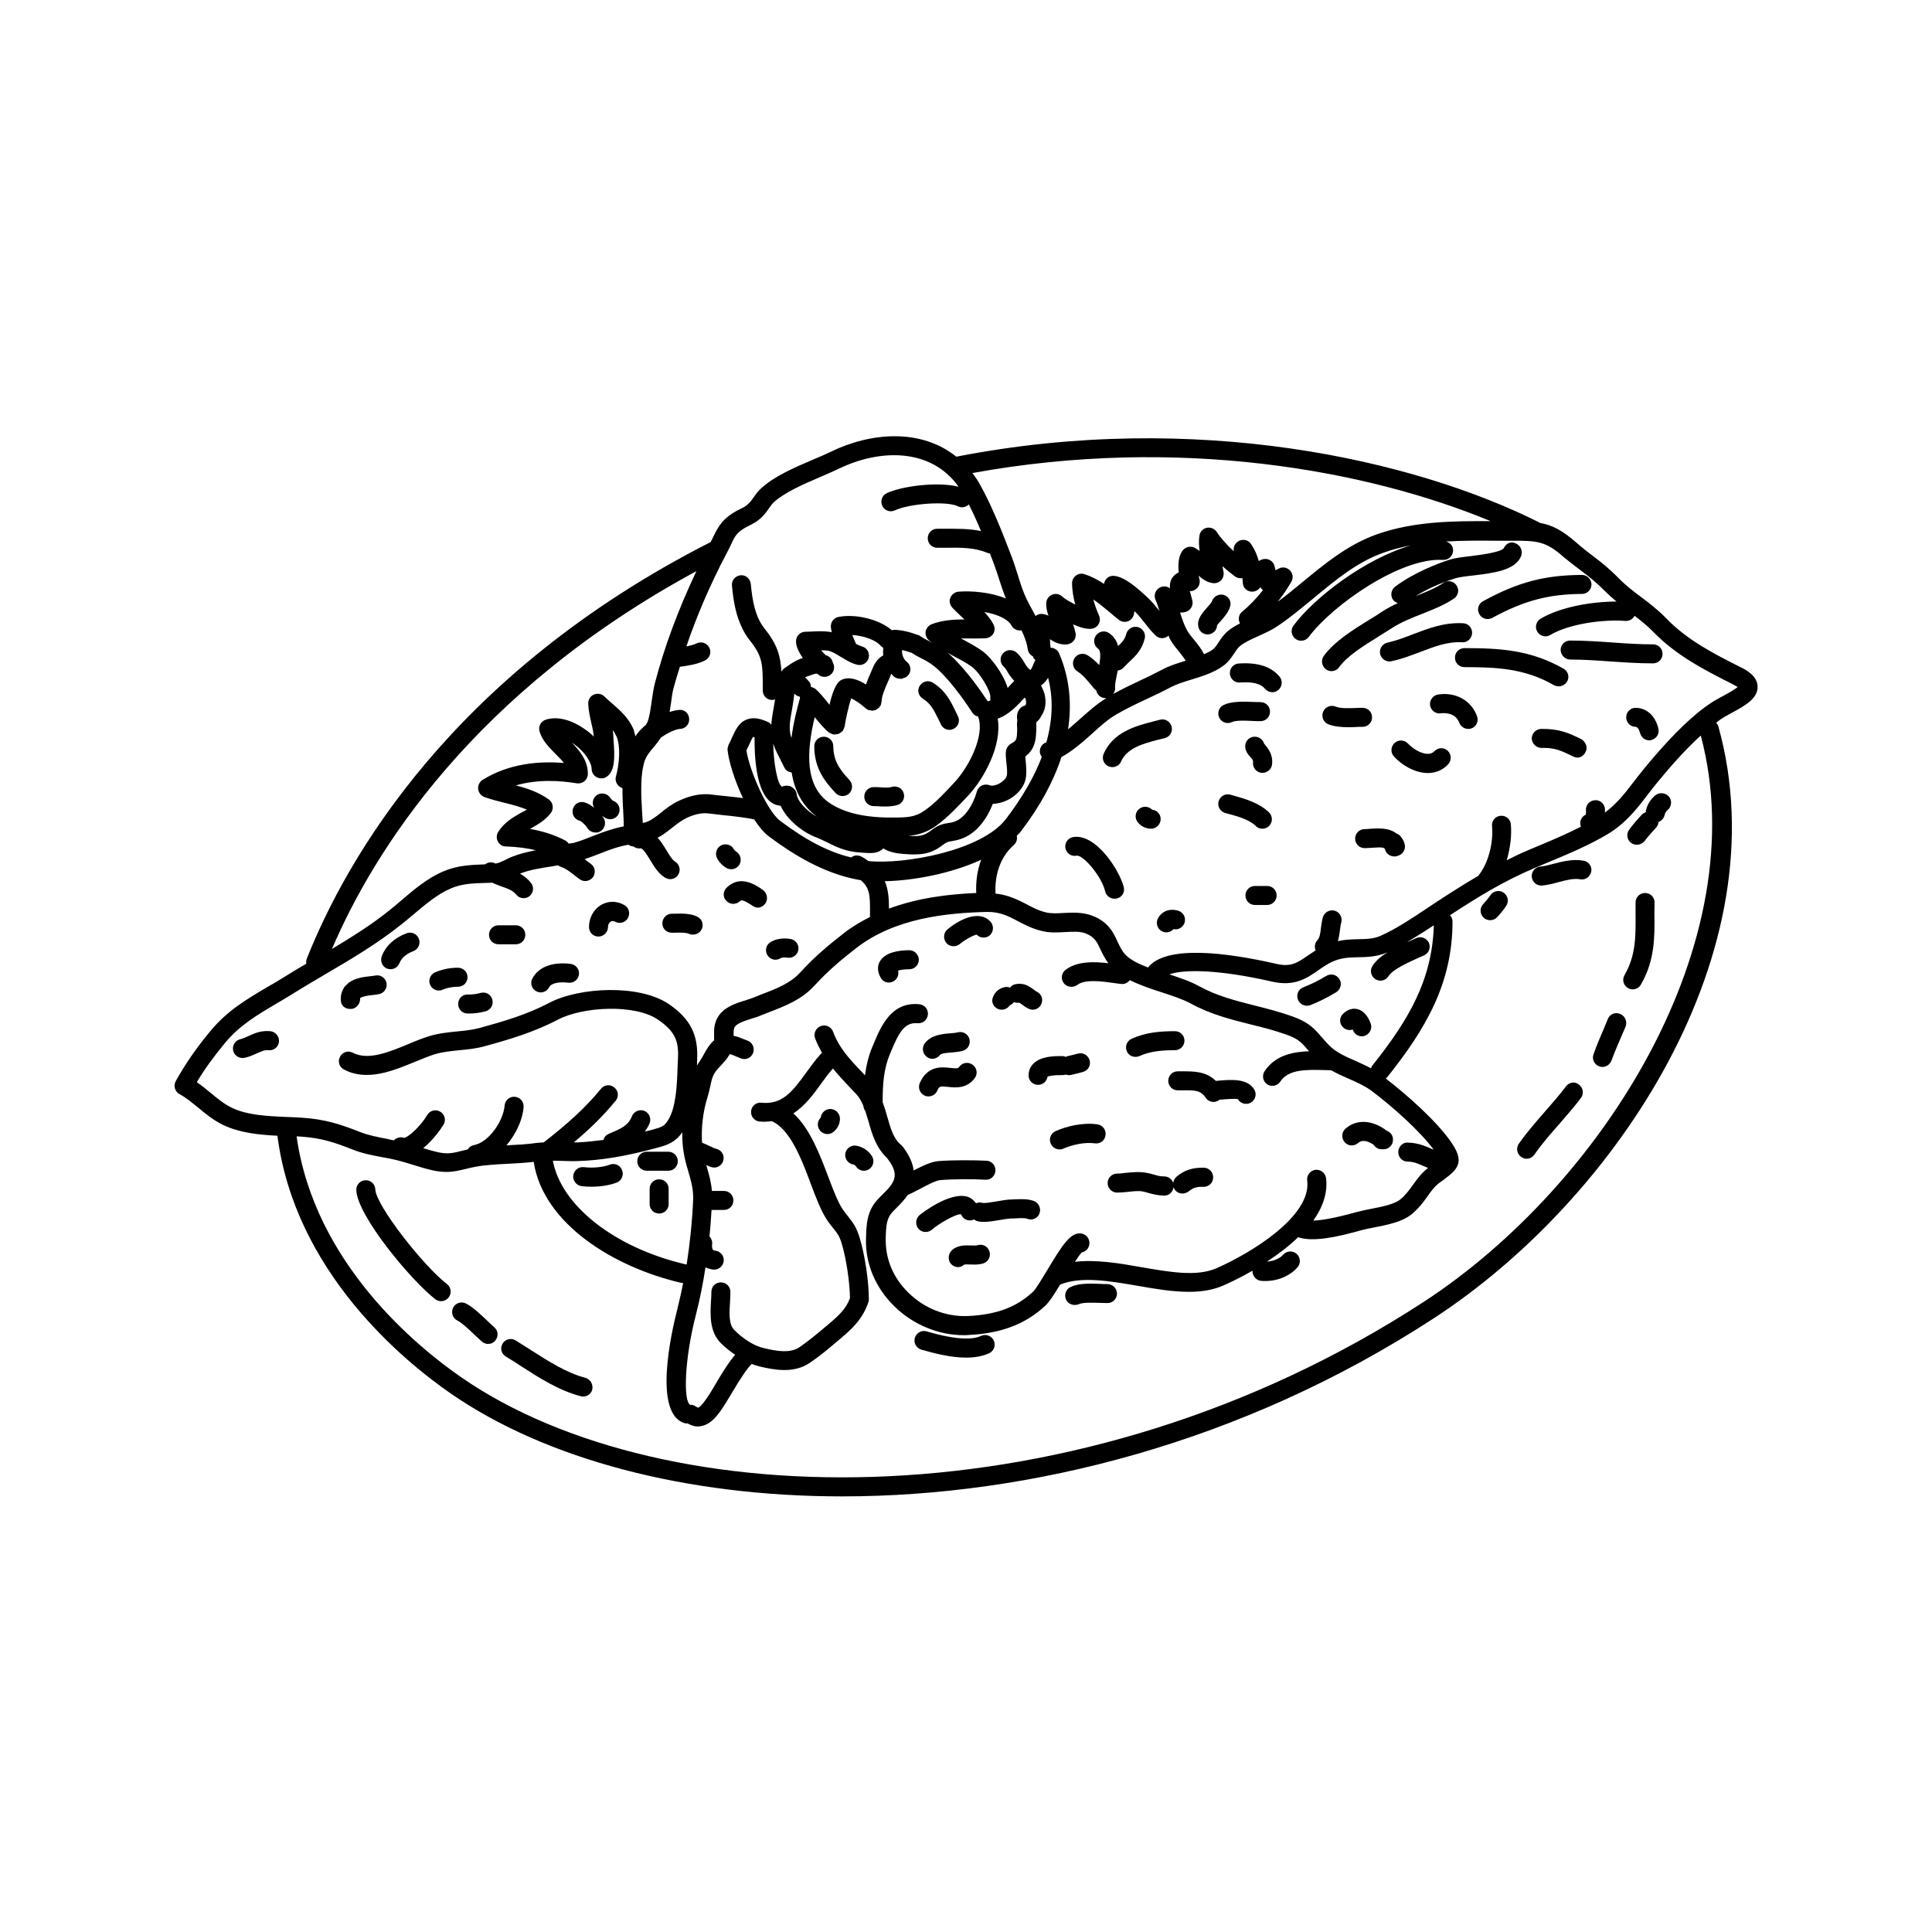 <?xml version="1.0" encoding="UTF-8"?>
<!-- The Best Svg Icon site in the world: iconSvg.co, Visit us! https://iconsvg.co -->
<svg fill="#000000" width="800px" height="800px" version="1.1" viewBox="144 144 512 512" xmlns="http://www.w3.org/2000/svg">
 <g>
  <path d="m406.45 388.21c-3.125-3.324-8.613-0.25-11.387 2.117-1.059 0.906-1.16 2.519-0.25 3.578 0.504 0.605 1.211 0.855 1.914 0.855 0.605 0 1.16-0.203 1.664-0.605 1.613-1.359 3.981-2.469 4.434-2.469 0.957 1.008 2.57 1.059 3.578 0.102 0.953-0.961 1.004-2.57 0.047-3.578z"/>
  <path d="m384.98 395.82c-2.82 0-6.449 0.555-7.809 2.973-0.453 0.754-0.957 2.367 0.301 4.434 0.453 0.754 1.258 1.16 2.066 1.16 0.453 0 0.957-0.152 1.359-0.402 0.957-0.605 1.359-1.715 1.109-2.769 0.656-0.203 1.715-0.352 2.973-0.352 1.41 0 2.519-1.16 2.519-2.519 0-1.363-1.16-2.523-2.519-2.523z"/>
  <path d="m408.61 411.43c0.25 0.102 0.555 0.152 0.855 0.152 0.855 0 1.664-0.453 2.117-1.16 0.453-0.152 0.805-0.453 1.109-0.855 0.453 0.152 0.906 0.25 1.41 0.152 0.152 0.051 0.504 0.301 0.754 0.504 0.453 0.352 1.008 0.754 1.762 1.109 0.352 0.152 0.707 0.25 1.059 0.25 0.957 0 1.863-0.555 2.266-1.461 0.605-1.258 0.051-2.769-1.211-3.324-0.203-0.102-0.504-0.301-0.805-0.555-0.957-0.707-2.469-1.914-4.836-1.41-0.605 0.102-1.109 0.453-1.41 0.906-0.402-0.152-0.855-0.25-1.309-0.152-1.512 0.25-2.719 1.258-3.223 2.672-0.555 1.258 0.152 2.719 1.461 3.172z"/>
  <path d="m466.95 430.38c-0.301 0.051-0.504 0.051-0.754 0.051-2.621-2.57-5.945-2.519-8.918-2.519h-1.16c-1.41 0-2.519 1.109-2.519 2.519 0 1.41 1.109 2.519 2.519 2.519h1.258c3.324-0.051 4.836 0 6.098 1.914 0.504 0.754 1.309 1.16 2.117 1.16 0.453 0 0.957-0.152 1.359-0.402 0.102-0.051 0.152-0.152 0.25-0.203h0.25c1.211-0.102 4.082-0.352 4.637-0.102 0.453 0.805 1.309 1.211 2.168 1.211 0.453 0 0.855-0.102 1.258-0.352 1.211-0.707 1.613-2.266 0.855-3.477-1.809-2.977-6.191-2.574-9.418-2.32z"/>
  <path d="m417.98 462.27c-1.512-0.555-3.176-0.504-4.637-0.453l-1.109 0.051c-1.211 0-2.672 0.25-4.082 0.504-1.211 0.203-3.176 0.555-3.777 0.402-0.605-0.203-1.211-0.102-1.715 0.102-0.656-0.855-1.461-1.562-2.57-1.812-4.535-1.059-11.586 4.231-12.496 5.039-1.008 0.957-1.059 2.519-0.152 3.578 0.504 0.555 1.16 0.805 1.863 0.805 0.605 0 1.211-0.203 1.715-0.656 1.512-1.41 6.5-4.281 7.656-4.031 0.504 1.309 1.914 1.965 3.223 1.461 0.051-0.051 0.102-0.102 0.203-0.102 0.203 0.152 0.453 0.301 0.707 0.402 0.605 0.203 1.258 0.25 1.965 0.25 1.258 0 2.719-0.25 4.231-0.504 1.211-0.203 2.367-0.402 3.223-0.402 0.453 0 0.855 0 1.359-0.051 0.957-0.051 2.066-0.102 2.672 0.152 1.309 0.504 2.769-0.152 3.223-1.461 0.465-1.309-0.191-2.769-1.5-3.273z"/>
  <path d="m403.02 474.01c-0.301 0.102-1.109 0.051-1.664 0.051-1.512-0.051-3.527-0.152-5.09 1.258-1.008 0.957-1.16 2.57-0.25 3.629 0.504 0.555 1.211 0.855 1.863 0.855 0.555 0 1.16-0.203 1.613-0.656 0.25-0.102 1.059-0.051 1.613-0.051 1.109 0.051 2.316 0.102 3.527-0.301 1.309-0.453 2.016-1.863 1.562-3.176-0.402-1.355-1.863-2.062-3.176-1.609z"/>
  <path d="m463.07 453.45c-2.973-0.051-5.141 0.605-7.254 2.367-0.504 0.453-0.805 1.008-0.906 1.664-0.352-1.008-1.258-1.715-2.367-1.715s-1.812-0.203-2.82-0.504c-0.605-0.152-1.211-0.352-1.914-0.453-1.812-0.352-3.727-0.152-5.391 0-0.805 0.102-1.613 0.203-2.367 0.203-1.41 0-2.519 1.16-2.519 2.519s1.109 2.519 2.519 2.519c0.906 0 1.914-0.102 2.922-0.203 1.359-0.152 2.769-0.301 3.828-0.102 0.555 0.102 1.059 0.25 1.562 0.402 1.109 0.301 2.367 0.656 4.18 0.707 1.309 0 2.316-1.008 2.469-2.266 0.102 0.301 0.203 0.555 0.402 0.805 0.504 0.605 1.211 0.906 1.965 0.906 0.555 0 1.109-0.203 1.613-0.555 1.16-0.957 2.168-1.309 3.93-1.211 1.41 0 2.57-1.059 2.57-2.469 0.047-1.41-1.059-2.566-2.422-2.617z"/>
  <path d="m398.23 426.7c-0.301 0.453-0.605 0.504-2.469 0.301-2.117-0.25-5.996-0.656-8.012 4.031-0.555 1.258 0.051 2.769 1.309 3.324 0.301 0.152 0.656 0.203 1.008 0.203 0.957 0 1.914-0.555 2.316-1.512 0.504-1.16 0.707-1.258 2.871-1.008 1.812 0.203 4.938 0.555 7.055-2.316 0.855-1.109 0.605-2.672-0.504-3.527-1.156-0.855-2.719-0.652-3.574 0.504z"/>
  <path d="m391.08 424.59c0.754 0 1.512-0.352 2.016-1.008 0.301-0.453 2.066-0.605 3.074-0.656 1.059-0.102 2.117-0.203 2.973-0.453 1.359-0.352 2.117-1.762 1.762-3.125-0.352-1.359-1.762-2.117-3.125-1.762-0.605 0.152-1.309 0.203-2.016 0.25-2.215 0.203-5.039 0.453-6.699 2.672-0.805 1.109-0.605 2.672 0.504 3.527 0.453 0.402 1.008 0.555 1.512 0.555z"/>
  <path d="m426.45 428.77c0.25 0.102 0.555 0.152 0.855 0.152 0.152 0 0.352 0 0.504-0.051 1.109-0.25 2.168-0.504 3.223-0.805 1.359-0.402 2.117-1.762 1.715-3.125-0.402-1.309-1.762-2.117-3.125-1.715-0.957 0.25-1.914 0.504-2.871 0.707-0.102 0.051-0.203 0.102-0.301 0.152-0.25-0.102-0.555-0.203-0.906-0.203-2.418-0.051-5.844 0.102-7.707 2.016-0.855 0.855-1.258 1.965-1.258 3.176 0.051 1.359 1.16 2.418 2.519 2.418h0.102c1.258-0.051 2.215-0.957 2.418-2.168 0.402-0.152 1.41-0.453 3.828-0.402 0.348 0 0.699-0.051 1.004-0.152z"/>
  <path d="m444.89 424.08c0.352 0 0.707-0.051 1.059-0.203 2.973-1.359 6.297-1.562 9.422-1.562 1.41 0 2.519-1.16 2.519-2.519 0-1.41-1.109-2.519-2.519-2.519-3.68 0-7.656 0.25-11.488 2.016-1.258 0.555-1.812 2.066-1.258 3.324 0.402 0.91 1.309 1.465 2.266 1.465z"/>
  <path d="m511.54 443.68c-3.777-2.922-8.062-3.176-10.984-0.555-1.059 0.957-1.109 2.519-0.203 3.578s2.519 1.109 3.578 0.203c1.309-1.16 3.125-0.203 4.133 0.504 0.453 0.707 1.211 1.16 2.066 1.16h0.504c1.41 0 2.519-1.109 2.519-2.519 0.047-1.113-0.656-2.019-1.613-2.371z"/>
  <path d="m388.56 329.16c2.117 1.309 2.922 3.023 4.082 5.34l0.754 1.562c0.453 0.855 1.309 1.359 2.215 1.359 0.402 0 0.805-0.102 1.16-0.301 1.258-0.656 1.715-2.168 1.059-3.375l-0.707-1.461c-1.258-2.57-2.57-5.289-5.894-7.356-1.16-0.754-2.719-0.402-3.477 0.805-0.754 1.105-0.402 2.668 0.809 3.426z"/>
  <path d="m364.83 341.76c0-1.41-1.109-2.519-2.519-2.519s-2.519 1.16-2.519 2.519c0 5.894 2.82 9.371 5.644 12.395 0.504 0.555 1.16 0.805 1.863 0.805 0.605 0 1.211-0.203 1.715-0.656 1.008-0.957 1.059-2.519 0.102-3.578-2.824-3.019-4.234-5.238-4.285-8.965z"/>
  <path d="m380.3 352.54c-0.754 0.25-1.965 0.203-3.125 0.102-0.555-0.051-1.109-0.051-1.613-0.051-1.41 0-2.519 1.109-2.519 2.519s1.109 2.519 2.519 2.519c0.453 0 0.906 0 1.359 0.051 0.555 0.051 1.16 0.051 1.762 0.051 1.059 0 2.117-0.102 3.176-0.402 1.309-0.402 2.066-1.863 1.613-3.176-0.402-1.309-1.812-2.016-3.172-1.613z"/>
  <path d="m215.66 417.28c-2.367-0.25-4.281 0.555-5.742 1.258-0.754 0.352-1.461 0.656-2.215 0.855-1.359 0.301-2.215 1.664-1.914 3.023 0.25 1.16 1.309 1.965 2.469 1.965 0.203 0 0.352 0 0.555-0.051 1.258-0.25 2.266-0.754 3.223-1.16 1.359-0.605 2.168-0.957 3.125-0.855 1.41 0.152 2.621-0.855 2.769-2.215 0.148-1.359-0.859-2.668-2.269-2.82z"/>
  <path d="m236.82 411.38h0.352c1.359-0.152 2.367-1.512 2.266-2.871 0.805-0.504 1.965-0.656 3.223-0.805 0.605-0.051 1.211-0.152 1.762-0.25 1.359-0.25 2.266-1.562 2.016-2.922s-1.562-2.266-2.922-2.016c-0.504 0.102-1.008 0.152-1.512 0.203-1.762 0.203-3.828 0.453-5.594 1.715-0.203 0.152-0.301 0.301-0.453 0.453-0.25 0.203-0.504 0.402-0.707 0.707-0.754 1.109-1.059 2.418-0.906 3.727 0.105 1.305 1.215 2.059 2.477 2.059z"/>
  <path d="m246.59 400.7c0.301 0.102 0.605 0.152 0.906 0.152 1.008 0 1.965-0.605 2.367-1.613 0.656-1.715 2.367-2.672 3.68-3.176 1.309-0.504 1.965-1.965 1.461-3.273-0.504-1.309-1.965-1.965-3.273-1.461-3.223 1.211-5.492 3.324-6.551 6.047-0.504 1.359 0.148 2.82 1.41 3.324z"/>
  <path d="m260.29 406.5c0.301 0 0.656-0.051 0.957-0.203 1.309-0.555 2.719-0.805 4.133-0.805 1.41 0 2.519-1.109 2.519-2.519s-1.109-2.469-2.519-2.519c-2.066 0-4.133 0.402-6.047 1.211-1.258 0.555-1.914 2.016-1.359 3.273 0.402 0.961 1.309 1.562 2.316 1.562z"/>
  <path d="m276.11 394.25h4.586c1.41 0 2.519-1.109 2.519-2.519s-1.109-2.519-2.519-2.519h-4.586c-1.41 0-2.519 1.109-2.519 2.519 0 1.414 1.105 2.519 2.519 2.519z"/>
  <path d="m302.56 392.19h0.051c1.359 0 2.469-1.109 2.519-2.469 0-0.805 0.402-1.309 0.754-1.512 0.301-0.203 0.707-0.152 1.109 0.051 1.211 0.656 2.769 0.25 3.426-1.008 0.656-1.211 0.25-2.769-1.008-3.426-1.965-1.109-4.18-1.109-6.047-0.051-1.965 1.109-3.223 3.324-3.273 5.742-0.051 1.512 1.059 2.672 2.469 2.672z"/>
  <path d="m322.01 391.18h0.906c1.211-0.051 2.922-0.051 3.578 0.25 0.352 0.203 0.754 0.25 1.16 0.25 0.906 0 1.812-0.504 2.266-1.359 0.656-1.258 0.152-2.769-1.109-3.375-1.762-0.906-3.981-0.855-5.945-0.805h-0.805c-1.41 0-2.519 1.16-2.519 2.519-0.051 1.41 1.059 2.519 2.469 2.519z"/>
  <path d="m336.52 382.77c0.957 1.008 2.57 1.008 3.578 0.051 0.402-0.402 0.957-0.352 3.477 1.309 0.402 0.25 0.855 0.402 1.258 0.402 0.805 0 1.562-0.453 2.066-1.211 0.754-1.16 0.301-2.82-0.855-3.578-1.914-1.309-5.945-3.981-9.473-0.504-1.008 0.961-1.059 2.574-0.051 3.531z"/>
  <path d="m336.57 374.05c0.402 0.203 0.805 0.301 1.211 0.301 0.906 0 1.762-0.453 2.215-1.309 0.656-1.211 0.203-2.769-1.008-3.426-0.152-0.102-0.402-0.352-0.504-0.555-0.656-1.211-2.215-1.664-3.426-1.008-1.211 0.656-1.664 2.215-1.008 3.426 0.555 1.059 1.512 2.019 2.519 2.57z"/>
  <path d="m286.14 406.7c0.352 0.203 0.754 0.301 1.16 0.301 0.906 0 1.762-0.504 2.215-1.359 0.707-1.309 3.176-1.461 5.09-1.211 1.41 0.152 2.621-0.805 2.82-2.168 0.203-1.359-0.805-2.621-2.168-2.82-4.836-0.605-8.566 0.805-10.176 3.879-0.652 1.211-0.199 2.723 1.059 3.379z"/>
  <path d="m265.43 410.02c-0.051 1.41 1.059 2.57 2.469 2.57h0.453c1.461 0 2.973-0.203 4.383-0.605 1.359-0.402 2.117-1.762 1.715-3.125-0.352-1.359-1.762-2.117-3.125-1.715-1.109 0.301-2.215 0.453-3.324 0.402-1.461-0.047-2.57 1.062-2.57 2.473z"/>
  <path d="m347.4 397.18c0.504 0.754 1.309 1.16 2.117 1.16 0.453 0 0.906-0.152 1.359-0.402 0.25-0.152 0.957-0.301 1.762-0.152 1.359 0.25 2.672-0.656 2.922-2.016s-0.656-2.672-2.016-2.922c-1.965-0.352-3.981-0.051-5.391 0.855-1.16 0.707-1.512 2.269-0.754 3.477z"/>
  <path d="m602.98 332.89c3.527-1.914 6.852-3.777 6.801-6.902-0.051-2.973-3.223-4.535-4.535-5.188-6.902-3.477-14.055-7.106-19.648-12.898-2.117-2.215-4.434-3.981-6.699-5.691-2.168-1.613-4.18-3.176-5.996-5.039-2.621-2.672-4.586-4.18-6.648-5.742-1.359-1.008-2.769-2.117-4.434-3.578-3.629-3.176-6.348-4.684-9.773-5.289-0.051-0.051-0.102-0.102-0.203-0.152-33.051-16.574-90.887-29.773-154.42-17.383-9.27-7.457-22.469-6.551-33.25-1.309-1.461 0.707-3.074 1.41-4.785 2.117-4.734 2.016-10.125 4.332-13.602 7.508-0.906 0.805-1.562 1.715-2.117 2.519-0.352 0.504-0.656 0.957-1.109 1.41-0.805 0.855-1.461 1.16-2.367 1.613-0.656 0.301-1.309 0.656-2.016 1.109-3.074 1.965-4.082 4.031-5.34 6.648l-0.504 1.008c-68.82 35.016-96.629 84.188-107.06 110.48-0.152 0.402-0.152 0.855-0.102 1.258-2.066 1.211-4.082 2.418-6.098 3.68-1.461 0.906-2.871 1.762-4.332 2.57-5.441 3.223-10.578 6.246-15.012 11.637-3.879 4.684-6.602 8.664-9.168 13.25-0.301 0.605-0.402 1.258-0.203 1.914 0.203 0.656 0.605 1.211 1.211 1.512 1.762 0.957 3.324 2.266 4.988 3.629 1.965 1.613 4.031 3.324 6.551 4.535 4.383 2.117 9.523 2.621 14.41 2.871 4.637 36.172 33.656 59.852 46.098 68.418 24.988 17.23 61.969 27.156 103.58 27.156 49.676 0 106-14.156 156.63-47.105 48.918-31.84 92.047-97.59 75.57-156.89-0.102-0.402-0.352-0.754-0.605-1.008 0.102-0.102 0.25-0.203 0.352-0.301 1.105-0.914 2.469-1.617 3.828-2.375zm-39.75-37.484c2.016 1.512 3.727 2.871 6.098 5.238 1.008 1.008 2.016 1.914 3.074 2.769-6.5 0-14.812 1.41-20.102 4.535-1.211 0.707-1.613 2.266-0.906 3.426 0.453 0.805 1.309 1.258 2.168 1.258 0.453 0 0.855-0.102 1.258-0.352 5.141-3.023 14.156-4.18 19.949-3.727 1.059 0.051 1.965-0.504 2.418-1.359 1.715 1.309 3.324 2.621 4.836 4.133 6.144 6.398 13.703 10.227 21.262 14.055 0.555 0.301 0.957 0.504 1.211 0.707-0.855 0.707-2.672 1.715-3.879 2.367-1.512 0.805-3.074 1.664-4.332 2.621-0.805 0.555-1.613 1.211-2.367 1.812-5.34 4.383-10.43 10.227-14.258 14.863-1.008 1.211-1.914 2.418-2.82 3.578-2.367 3.125-4.535 5.793-7.508 8.012v-0.906c-0.051-1.41-1.359-2.519-2.672-2.367-1.41 0.102-2.469 1.258-2.367 2.672 0.051 0.504 0 0.906-0.051 1.16-0.906 0.402-1.512 1.309-1.461 2.367 0 0.301 0.102 0.555 0.203 0.805-3.375 1.715-6.902 3.273-10.43 4.734l-3.477 1.461c-2.016 0.855-3.93 1.762-5.793 2.719 1.008-3.324 1.359-6.75 1.109-9.523-0.102-1.359-1.309-2.418-2.719-2.266-1.41 0.102-2.418 1.359-2.266 2.719 0.402 4.637-1.059 9.926-3.527 13-0.051 0.051-0.051 0.102-0.051 0.152-3.879 2.266-7.656 4.684-11.586 7.254l-2.418 1.613c-3.93 2.621-7.961 5.289-11.941 7.055-1.863 0.855-3.777 0.855-5.996 0.906-1.715 0.051-3.477 0.102-5.34 0.504 0.301-1.008 0.453-2.016 0.555-2.922 0.102-0.707 0.152-1.41 0.352-2.016 0.352-1.359-0.402-2.719-1.762-3.125-1.309-0.352-2.719 0.402-3.125 1.762-0.25 0.855-0.352 1.812-0.504 2.769-0.152 1.41-0.301 2.621-0.957 3.324-0.707 0.754-0.805 1.812-0.453 2.672-0.707 0.453-1.41 0.906-2.066 1.359-2.672 1.863-4.434 3.125-8.312 2.215-13.199-3.023-29.223-5.09-34.059 0.957-2.469-0.957-4.684-2.016-5.996-3.426-0.906-0.957-1.41-2.066-2.016-3.324-1.059-2.316-2.367-5.238-6.551-6.902-2.672-1.059-5.34-0.906-7.707-0.805-1.715 0.102-3.324 0.203-4.785-0.152-1.914-0.453-3.527-1.309-5.238-2.215-2.266-1.16-4.785-2.418-8.113-2.769-0.152-3.527 0.453-8.969 4.887-12.898 0.707-0.656 0.957-1.562 0.754-2.418 0.301-0.352 0.754-0.656 1.008-1.059 5.141-6.699 8.715-13.301 10.832-19.801 2.871-1.562 5.543-3.879 8.113-6.195 2.168-1.965 4.231-3.828 6.246-4.988 2.719-1.613 5.492-2.922 8.414-4.281 2.066-0.957 4.082-1.914 6.144-3.023 1.664-0.855 3.578-1.461 5.594-2.066 2.922-0.906 5.945-1.812 8.516-3.727 1.258-0.957 2.066-2.168 2.769-3.223 0.504-0.754 0.957-1.461 1.512-1.914 1.16-0.957 2.922-1.762 4.836-2.621 1.762-0.805 3.578-1.613 5.141-2.672 3.375-2.266 6.551-4.938 9.621-7.457 5.894-4.887 11.488-9.523 18.438-11.992 2.367-0.855 4.734-1.461 7.203-1.914-11.992 3.477-25.441 13.703-31.035 21.211-0.855 1.109-0.605 2.672 0.504 3.527 0.453 0.352 0.957 0.504 1.512 0.504 0.754 0 1.512-0.352 2.016-1.008 6.348-8.516 24.484-21.16 35.57-20.402 1.41 0.051 2.57-0.957 2.672-2.367 0.102-1.211-0.707-2.215-1.863-2.519 4.231-0.25 8.566-0.25 13-0.203h4.031c7.356-0.051 9.422 0.152 14.258 4.434 1.805 1.461 3.266 2.57 4.727 3.676zm-40.156 152.91c-1.613-0.707-3.477-1.461-5.996-1.512-1.309-0.152-2.519 1.109-2.519 2.519 0 1.41 1.109 2.519 2.519 2.519 1.512 0 2.621 0.504 4.031 1.109 0.402 0.203 0.906 0.352 1.359 0.555-1.812 1.41-2.973 3.023-4.082 4.586-0.957 1.309-1.863 2.57-3.176 3.68-1.613 1.359-4.887 2.016-7.809 2.57-1.359 0.25-2.672 0.555-4.231 0.957-5.793 1.613-9.168 2.117-11.133 2.168 2.418-3.426 3.879-7.203 3.375-11.285-0.203-1.359-1.461-2.316-2.82-2.168-1.359 0.203-2.367 1.461-2.168 2.82 1.211 9.574-15.215 19.398-24.082 23.277-5.188 2.266-12.344 1.008-19.902-0.301-5.945-1.059-12.043-2.066-17.582-1.41 0.754-1.109 1.41-2.117 1.863-2.519 1.008-0.203 1.812-1.008 1.965-2.117 0.203-1.359-0.754-2.672-2.117-2.871-2.769-0.402-4.887 2.769-8.867 9.422-1.41 2.316-3.125 5.238-3.93 5.996-4.332 4.082-9.672 6.098-17.23 6.449-5.793 0.25-11.539-1.965-15.82-6.195-4.031-3.93-6.144-8.969-5.996-14.508 0.102-3.375 0.203-5.238 1.965-7.055l0.805-0.805c0.906-0.906 2.066-2.066 3.023-3.477 1.059-0.504 2.066-1.008 3.125-1.562 2.066-1.109 4.383-2.316 5.492-2.418 3.777-0.301 8.766-0.301 12.043-0.102 1.359 0.102 2.57-1.008 2.621-2.418 0.051-1.41-1.008-2.57-2.418-2.621-3.477-0.152-8.715-0.203-12.695 0.102-1.914 0.152-4.082 1.211-6.551 2.469-0.25-1.812-1.008-3.777-2.672-5.996 0 0 0-0.051-0.051-0.051-0.102-0.102-0.102-0.203-0.203-0.301-0.051-0.102-0.152-0.102-0.203-0.203-0.051-0.051-0.102-0.152-0.203-0.203-2.016-1.613-2.769-4.332-3.68-7.508-0.352-1.258-0.754-2.57-1.211-3.828 0-4.734 0.25-8.766 1.965-12.848l0.301-0.707c2.016-4.785 3.477-7.656 6.953-7.356 1.41 0.102 2.621-0.855 2.769-2.266 0.152-1.41-0.855-2.621-2.266-2.769-7.457-0.754-10.227 5.996-12.09 10.43l-0.301 0.707c-1.109 2.57-1.664 5.141-2.016 7.707l-0.555-0.605c-3.324-3.477-6.246-6.5-7.91-10.984-0.504-1.309-1.965-1.965-3.273-1.461-1.309 0.504-1.965 1.965-1.461 3.273 0.504 1.359 1.16 2.621 1.812 3.828-0.102 0.102-0.203 0.152-0.301 0.25-1.41 1.562-2.621 3.223-3.828 4.887-3.828 5.34-6.5 8.613-11.941 8.062-1.41-0.152-2.621 0.906-2.719 2.266-0.152 1.359 0.906 2.621 2.266 2.719 0.555 0.051 1.059 0.051 1.562 0.051 0.555 0 1.059-0.102 1.613-0.152 4.887 2.066 7.961 10.125 10.379 16.625 1.359 3.629 2.672 7.055 4.18 9.371 0.707 1.109 1.359 1.863 1.914 2.57 1.008 1.258 1.512 1.914 2.117 3.93 1.211 4.082 2.117 10.176 2.168 14.41-1.059 2.922-3.074 4.734-6.144 7.305l-0.605 0.504c-2.215 1.863-4.332 3.629-6.699 5.238-2.469 1.613-5.945 1.008-9.371 0.203-2.469-0.555-5.441-2.367-7.859-4.836-1.461-1.461-1.309-4.434-1.109-7.356 0.051-0.957 0.102-1.863 0.102-2.719 0-1.41-1.109-2.519-2.519-2.519-1.41 0-2.519 1.109-2.519 2.519 0 0.754-0.051 1.613-0.102 2.418-0.203 3.629-0.453 8.113 2.621 11.184 1.16 1.16 2.469 2.168 3.777 3.074-1.613 1.863-3.375 4.637-5.543 8.363-0.453 0.754-0.805 1.359-1.059 1.762-0.707 1.109-2.418 3.727-3.223 3.879 0 0-0.203-0.051-0.605-0.301-0.453-0.352-1.008-0.453-1.512-0.453-1.812-1.059-1.512-12.043 1.562-23.93 1.008-3.93 1.863-8.16 2.519-12.496 0.656 0.301 1.309 0.504 2.066 0.605h0.25c1.258 0 2.367-0.957 2.519-2.266 0.152-1.359-0.855-2.621-2.266-2.769-0.453-0.051-0.555-0.203-0.605-0.25-0.152-0.203-0.301-0.707-0.203-1.461 0.102-0.805-0.203-1.512-0.707-2.066 0.25-2.316 0.402-4.637 0.555-7.004h3.273c1.41 0 2.519-1.109 2.519-2.519s-1.109-2.519-2.519-2.519h-3.176c-0.203-2.418-0.805-4.434-1.359-6.398-0.051-0.152-0.102-0.301-0.102-0.453 0.453 0.203 0.906 0.453 1.41 0.555 0.203 0.051 0.453 0.102 0.656 0.102 1.109 0 2.117-0.754 2.418-1.863 0.352-1.359-0.402-2.719-1.762-3.074-0.754-0.203-1.41-0.555-2.066-0.855-0.555-0.25-1.16-0.555-1.812-0.805-0.25-3.727 0.203-8.113 1.461-12.09 0.301-0.957 0.504-1.914 0.707-2.82 0.25-1.16 0.453-2.215 0.906-3.074 0.402-0.855 1.16-1.664 1.914-2.469 0.855-0.906 1.715-1.863 2.367-3.023 0.352 0.051 1.258 0.453 1.762 0.656 0.453 0.203 0.855 0.352 1.211 0.504 1.309 0.504 2.769-0.203 3.223-1.512s-0.203-2.769-1.512-3.223c-0.25-0.102-0.555-0.203-0.906-0.352-0.855-0.352-1.812-0.754-2.769-0.906 0-1.16 0-1.863 0.301-2.367 0.656-1.008 2.82-1.664 4.535-2.215 0.855-0.25 1.664-0.504 2.316-0.805l2.316-0.906c4.031-1.562 8.664-3.324 12.043-7.106 3.477-3.828 7.305-7.004 10.934-9.824 10.277-8.012 24.031-9.371 34.863-9.621 3.273 0 5.441 1.059 7.961 2.418 1.914 1.008 3.879 2.016 6.348 2.621 2.168 0.555 4.281 0.402 6.246 0.301 2.117-0.102 3.93-0.25 5.543 0.402 2.316 0.957 2.922 2.266 3.879 4.332 0.504 1.109 1.16 2.316 2.016 3.527-3.777-0.453-8.262-0.605-11.336 1.762-1.109 0.855-1.309 2.418-0.453 3.527 0.504 0.656 1.258 0.957 2.016 0.957 0.555 0 1.059-0.152 1.562-0.504 2.016-1.562 6.449-0.957 9.672-0.504 0.707 0.102 1.41 0.203 2.016 0.25 0.906 0.102 1.715-0.352 2.215-1.008 2.57 1.258 5.441 2.266 8.312 3.176 2.922 0.957 5.691 1.863 7.758 2.973 5.34 2.922 10.73 4.281 15.973 5.594 3.125 0.754 6.297 1.562 9.523 2.719 3.125 1.109 3.93 2.066 5.594 3.981 0.102 0.102 0.25 0.25 0.352 0.402-4.332 0.152-8.969 1.059-11.789 5.289-0.754 1.16-0.453 2.719 0.707 3.477 0.402 0.301 0.906 0.402 1.359 0.402 0.805 0 1.613-0.402 2.117-1.16 2.168-3.273 6.953-3.125 11.539-3.023 0.656 0 1.309 0.051 1.914 0.051 1.512 0.855 3.074 1.562 4.586 2.215 2.168 0.957 4.231 1.863 6.047 3.176 5.691 4.281 12.797 10.629 16.523 15.617-0.348-0.113-0.598-0.164-0.852-0.316zm-197.44 30.734c-18.742-4.383-32.949-15.566-35.117-27.457 0.754 0 1.562 0.051 2.367 0.051 1.41 0.051 2.82 0.102 4.18 0.051 6.348-0.203 12.746-1.258 20.906-3.477 2.871-0.754 4.887-1.41 6.852-4.133-0.051 1.613 0.051 3.273 0.301 4.938 0.301 2.066 0.805 3.828 1.309 5.492 0.707 2.469 1.359 4.637 1.258 7.406-0.25 5.844-0.855 11.586-1.715 17.18-0.188 0-0.238-0.051-0.34-0.051zm25.09-117.54c-3.375-2.57-8.062-13.098-8.918-18.641 0.203-0.453 0.453-0.957 0.656-1.359 0.402-0.855 0.906-2.016 1.109-2.215 0 0 0.102 0 0.402 0.051-0.051 4.281 0.203 14.508 4.535 17.383 0.754 0.504 1.562 0.754 2.367 0.805 1.762 3.93 6.098 7.106 9.27 8.312 1.059 0.402 2.016 0.906 3.023 1.359 2.367 1.211 5.039 2.519 8.816 2.719l0.656 0.051c1.461 0.102 2.719 0.203 3.828-0.152 0.656-0.203 1.211-0.605 1.664-1.008 0.301 0.25 0.707 0.453 1.059 0.605 1.863 0.754 3.727 0.855 5.391 0.957 0.605 0.051 1.16 0.051 1.715 0.051 2.922 0 5.09-0.555 7.707-2.621 0.855-0.656 1.309-0.754 2.266-0.906 0.656-0.102 1.41-0.25 2.316-0.555 4.18-1.359 7.055-5.492 8.516-9.32 1.258-0.051 2.57-0.352 3.828-0.957 2.316-1.109 4.082-3.023 4.734-5.09 0.504-1.664 0.301-3.727 0.102-5.894l-0.051-0.555v-0.051c0.25-0.203 0.605-0.504 0.906-0.805 1.812-1.863 1.914-4.18 2.016-6.246v-1.109c0-0.203-0.051-0.555 0-0.656 0-0.102 0.051-0.203 0.051-0.352 0.453-0.301 0.754-0.707 1.008-1.109 0.805-1.309 1.715-2.82 1.258-5.594-0.152-1.059-0.605-1.965-0.957-2.719-0.051-0.102-0.051-0.152-0.102-0.25 0.805-0.504 1.359-1.258 1.863-2.016 1.41 5.441 1.211 11.133-0.453 17.078-1.309 0.453-2.066 1.863-1.613 3.176 0.102 0.301 0.25 0.504 0.402 0.707-2.016 5.289-5.188 10.781-9.523 16.473-6.449 8.414-26.953 12.09-36.426 11.133-0.555-0.402-1.109-0.805-1.812-1.16-0.906-0.504-2.016-0.402-2.769 0.203-6.043-1.461-11.938-4.535-18.84-9.723zm0.102-16.172c0.352 0.656 0.656 1.309 1.008 2.016 0.352 0.805 1.16 1.258 1.965 1.359 0.707 4.484 2.621 8.715 6.699 11.738-2.418-1.359-5.141-3.879-5.391-6.098-0.102-0.805-0.707-1.461-1.41-1.863-0.707-0.402-1.715-0.352-2.469 0-1.258-0.707-2.215-6.398-2.316-11.387 0.551 1.613 1.258 2.922 1.914 4.234zm7.356-22.168 0.855-0.301c0.555-0.203 0.957-0.352 1.562-0.352 0.102 0.051 0.152 0.152 0.25 0.25 0.453 0.402 1.059 0.605 1.664 0.605 0.707 0 1.41-0.301 1.914-0.855 0.707-0.805 0.805-1.965 0.301-2.871-0.203-1.008-0.906-1.762-1.914-2.016-0.453-0.453-0.855-0.906-1.211-1.309 0.605 0 1.211 0.051 1.715 0.102 1.059 0.152 2.215 0.855 3.426 1.613 0.352 0.203 0.707 0.402 1.059 0.605 0 0 0.051 0 0.051 0.051 1.008 0.605 2.066 1.16 3.273 1.461 1.309 0.352 2.719-0.402 3.074-1.762 0.352-1.359-0.402-2.719-1.762-3.074-0.504-0.152-1.008-0.352-1.562-0.656-0.301-0.605-0.656-1.512-1.008-2.367 3.074 0.152 6.297 1.41 7.457 2.769 0.203 0.25 0.504 0.453 0.754 0.605-0.051 0.656-0.102 1.309 0 2.016-1.008 0.504-2.066 1.512-2.871 3.527l-0.656 1.512c-0.352 0.855-0.754 1.762-1.059 2.672-2.016-1.258-4.484-2.266-6.602-1.16-1.41 0.707-2.418 3.727-3.074 6.551-0.102-0.152-0.203-0.25-0.301-0.402-1.211-1.512-2.367-2.922-3.375-3.777-0.352-0.301-0.805-0.453-1.211-0.555-0.051-0.504-0.152-1.008-0.504-1.41-0.352-0.402-0.707-0.805-1.059-1.109 0.207-0.164 0.508-0.262 0.812-0.363zm27.457-6.148c0.605 0.402 1.258 0.805 2.066 1.211 1.664 0.805 3.477 1.762 5.543 3.828 2.82 2.871 5.34 6.098 8.465 10.832 0.352 0.555 0.906 0.855 1.512 1.008v0.051c1.812 4.887-2.367 13.098-6.098 17.18-2.418 2.621-5.141 5.594-8.012 7.609-2.621 1.863-4.734 1.914-8.613 1.914-7.254 0.051-12.695-1.211-16.625-3.828-6.648-4.484-6.144-13.602-3.981-22.773 1.41 1.715 2.719 3.273 3.879 4.133 0.051 0.051 0.102 0 0.152 0.051 0.352 0.203 0.707 0.402 1.16 0.402h0.152 0.051c0.102 0 0.203-0.051 0.301-0.051 0.25-0.051 0.504-0.051 0.707-0.152 0.152-0.051 0.25-0.152 0.352-0.203 0.203-0.102 0.352-0.25 0.504-0.402 0.051-0.051 0.152-0.102 0.203-0.152s0.051-0.152 0.102-0.25c0.102-0.152 0.152-0.25 0.203-0.402 0.051-0.152 0.102-0.301 0.152-0.453 0-0.051 0.051-0.102 0.051-0.203 0.102-1.008 1.008-5.289 1.715-7.305 1.008 0.453 2.672 1.562 3.727 2.57 0.102 0.102 0.203 0.102 0.301 0.203 0.152 0.102 0.301 0.25 0.504 0.301s0.352 0.102 0.555 0.102c0.102 0 0.203 0.051 0.352 0.102h0.051 0.051c0.25 0 0.453-0.051 0.707-0.152 0.102 0 0.152 0 0.25-0.051 0.102-0.051 0.203-0.152 0.301-0.203 0.152-0.102 0.352-0.203 0.504-0.352h0.051c0.102-0.102 0.102-0.203 0.203-0.301 0.102-0.152 0.25-0.301 0.301-0.504 0.051-0.152 0.102-0.352 0.102-0.504 0-0.152 0.102-0.25 0.102-0.402 0-1.359 0.855-3.375 1.613-5.09 0.25-0.555 0.504-1.109 0.707-1.664 0.102-0.25 0.203-0.402 0.25-0.555 0.102 0.102 0.203 0.203 0.301 0.352 0.504 0.656 1.309 0.957 2.117 0.957 0.051 0 0.102 0.051 0.152 0.051 0.102 0 0.203-0.051 0.301-0.102 0.051 0 0.051 0 0.102-0.051 0.605-0.102 1.211-0.402 1.613-0.957 0.805-1.109 0.555-2.719-0.605-3.527-0.402-0.301-0.957-1.109-1.109-2.117-0.051-0.352-0.051-0.656 0-0.906 0.695 0.156 1.551 0.406 2.559 0.758zm21.613-7.606c-0.605-1.16-1.461-2.215-2.367-3.223 3.176 0.555 6.144 1.715 7.203 3.629 0.555 0.957 1.613 1.41 2.621 1.211 0.754 1.613 1.41 3.223 1.664 5.039 0.102 0.855 0.656 1.512 1.359 1.863 0 0.051 0 0.152 0.051 0.203 0.102 0.352 0.352 0.555 0.605 0.754-0.102 0.203-0.203 0.453-0.301 0.605-0.25 0.656-0.754 1.812-0.957 2.016h-0.152l-0.152-0.152c-0.504-0.352-0.906-1.008-1.359-1.762-0.504-0.855-1.109-1.812-2.066-2.672-1.059-0.906-2.621-0.855-3.578 0.203-0.957 1.008-0.855 2.621 0.203 3.578 0.402 0.352 0.754 0.906 1.109 1.562 0.402 0.656 0.957 1.461 1.664 2.168-0.352 0.352-0.656 0.656-1.008 1.059-0.25 0.25-0.504 0.555-0.754 0.805-1.16-3.828-4.434-8.062-6.5-9.621-1.715-1.258-3.527-2.215-5.289-3.176-0.203-0.102-0.402-0.203-0.605-0.301 1.008-0.051 2.016 0 3.023 0 1.16 0 2.367 0 3.477-0.051 0.855-0.051 1.664-0.504 2.117-1.258 0.445-0.77 0.395-1.727-0.008-2.481zm21.109 0.051c1.965 0.855 3.879 1.41 5.188 1.109 0.707-0.152 1.359-0.656 1.664-1.309 0.352-0.656 0.352-1.461 0.051-2.117-0.656-1.461-1.16-2.922-1.512-4.281 1.41 0.957 2.719 2.066 4.133 3.223 0.855 0.707 1.715 1.461 2.621 2.168 0.656 0.504 1.562 0.707 2.367 0.402 0.805-0.301 1.41-0.957 1.613-1.812 0.051-0.301 0.102-0.605 0.152-0.906 0.906 0.855 1.762 1.914 2.672 3.074 0.957 1.211 1.863 2.367 2.922 3.375 0.957 0.957 2.469 0.957 3.426 0.051 0.152 0.352 0.25 0.707 0.453 1.008 0.656 1.211 1.562 2.266 2.418 3.324 0.656 0.805 1.258 1.613 1.715 2.316-2.117 0.656-4.332 1.309-6.348 2.418-2.016 1.059-3.981 2.016-5.945 2.922-2.266 1.059-4.637 2.215-6.953 3.477 0.402-0.504 0.605-1.16 0.504-1.812-0.051-0.555 0.203-1.965 0.453-3.125 0.102-0.402 0.152-0.805 0.25-1.258 0.555-0.102 1.109-0.301 1.512-0.754 0.555-0.605 1.109-1.109 1.613-1.613 1.562-1.461 3.273-3.074 4.031-6.098 0.352-1.359-0.504-2.719-1.812-3.074-1.359-0.352-2.719 0.504-3.074 1.812-0.352 1.41-1.059 2.168-2.168 3.223-0.352-1.309-1.059-2.519-2.367-3.426-1.16-0.805-2.719-0.504-3.527 0.656-0.805 1.16-0.504 2.719 0.656 3.527 0.707 0.504 0.555 2.469 0.25 4.281-0.957-1.008-2.016-1.965-3.125-2.621-1.211-0.707-2.719-0.352-3.477 0.855-0.707 1.211-0.352 2.719 0.855 3.477 1.359 0.805 2.82 2.621 4.031 4.082l0.402 0.504c0.152 0.152 0.352 0.25 0.504 0.402 0.25 1.211 1.258 2.066 2.469 2.066h0.203s-0.051 0-0.051 0.051c-2.469 1.461-4.785 3.578-7.055 5.594-1.008 0.906-2.016 1.762-3.023 2.621 1.059-7.004 0.352-13.805-2.367-20.102v-0.051c-0.051-0.102-0.102-0.152-0.152-0.25-0.102-0.203-0.25-0.402-0.402-0.555-0.102-0.102-0.25-0.203-0.402-0.25-0.152-0.102-0.25-0.203-0.402-0.25-0.203-0.102-0.453-0.102-0.707-0.152-0.051 0-0.152-0.051-0.203-0.051-0.102-0.656-0.152-1.41-0.152-2.215 1.211 0.805 2.719 1.562 4.586 1.359 0.656-0.102 1.309-0.453 1.715-0.957 0.402-0.504 0.605-1.211 0.504-1.914-0.203-0.914-0.406-1.672-0.707-2.426zm31.641-6.25c-0.102-0.504-0.301-1.109-0.453-1.715-0.051-0.25-0.152-0.555-0.25-0.855 0.754 0.051 1.41-0.25 1.914-0.754 0.656-0.656 0.855-1.562 0.656-2.469-0.102-0.301-0.152-0.555-0.203-0.855 1.059 0.957 2.266 1.762 3.727 1.965 0.805 0.102 1.613-0.152 2.168-0.707 0.555-0.555 0.805-1.359 0.707-2.168-0.102-0.504-0.203-1.059-0.301-1.613 1.359 1.211 2.57 2.168 3.324 2.719 0.555 0.402 1.211 0.555 1.863 0.453h0.102c0.051 0.402 0.051 0.855 0.102 1.258 0.051 1.008 0.707 1.863 1.613 2.168 0.906 0.352 1.965 0.102 2.672-0.605l0.402-0.402c0.152 0.301 0.402 0.555 0.656 0.754-1.715 2.168-3.629 4.18-5.492 5.691-0.957 0.754-1.16 2.066-0.605 3.125-1.16 0.605-2.215 1.211-3.125 1.965-1.109 0.906-1.863 2.016-2.519 3.023-0.555 0.855-1.008 1.562-1.613 1.965-0.656 0.504-1.461 0.855-2.266 1.211-0.656-1.359-1.613-2.57-2.57-3.727-0.707-0.855-1.41-1.715-1.914-2.57-0.805-1.461-1.309-3.023-1.863-4.734 0.555 0 1.059-0.051 1.562-0.203 1.25-0.398 1.957-1.656 1.707-2.918zm-44.137 26.352c0.102 0.605 0.102 0.906-0.102 1.359-0.906 0.203-1.461 0.754-1.762 1.258-0.656 1.059-0.504 2.168-0.402 2.769-0.102 0.707-0.102 1.309-0.051 1.863 0 0.203 0.051 0.402 0 1.008-0.051 1.41-0.102 2.066-0.555 2.519-0.352 0.352-0.504 0.402-0.656 0.504-2.066 1.008-1.863 2.672-1.715 4.434l0.102 1.008c0.102 0.957 0.301 2.672 0.051 3.375-0.203 0.707-1.109 1.562-2.117 2.066-0.906 0.453-1.863 0.605-2.418 0.352-0.656-0.25-1.41-0.203-2.066 0.102-0.656 0.301-1.109 0.906-1.309 1.613-0.855 3.176-3.074 7.004-5.945 7.961-0.605 0.203-1.16 0.301-1.613 0.352-1.258 0.203-2.672 0.453-4.484 1.914-1.914 1.461-3.023 1.664-6.047 1.512 2.367-0.25 4.684-0.855 7.203-2.621 3.324-2.367 6.348-5.691 8.816-8.312 3.828-4.18 8.816-12.898 7.609-20.152 2.973-1.008 5.289-3.578 7.106-5.543l0.051-0.051c0.207 0.207 0.305 0.508 0.305 0.711zm-14.309-8.867c2.117 1.562 5.141 6.602 4.887 8.16-0.051 0.25 0 0.504 0.051 0.754-0.25 0.051-0.504 0.203-0.707 0.203h-0.051c-2.168-3.273-5.141-7.457-8.867-11.234-0.605-0.605-1.211-1.16-1.762-1.613 0.605 0.352 1.211 0.707 1.812 1.008 1.664 0.859 3.227 1.715 4.637 2.723zm-31.133 44.031c-0.152-0.051-0.25-0.051-0.402-0.102 0.148 0.051 0.301 0.102 0.402 0.102zm-14.41-35.77c-0.754 2.769-1.762 6.5-2.266 10.629-0.352-1.008-0.504-2.066-0.453-3.324 0.051-1.359 0.352-2.82 0.605-4.281 0.25-1.359 0.453-2.769 0.605-4.18 0.402 0.453 0.906 0.707 1.41 0.805 0.047 0.102 0.098 0.25 0.098 0.352zm22.469 48.566c7.609-0.152 17.582-2.016 25.543-5.691-1.008 2.719-1.461 5.691-1.309 8.816-7.254 0.301-15.367 1.258-23.125 4.133 0-2.773-0.199-5.141-1.109-7.258zm129.23 48.82c-0.203 0.25-0.301 0.504-0.402 0.754-1.309-0.707-2.672-1.309-3.981-1.914-2.672-1.16-5.238-2.266-7.106-4.18-0.805-0.805-1.41-1.562-2.016-2.215-1.863-2.168-3.324-3.879-7.707-5.441-3.426-1.211-6.75-2.066-9.977-2.871-5.141-1.309-9.977-2.519-14.762-5.141-2.266-1.258-4.988-2.168-7.859-3.125 3.93-1.41 13.352-1.258 27.156 1.914 6.047 1.41 9.371-0.957 12.344-3.023 1.812-1.258 3.527-2.469 5.996-3.023 1.461-0.352 2.973-0.352 4.535-0.402 2.367-0.051 4.988-0.102 7.758-1.309-1.613 1.008-3.074 2.168-3.981 3.629-0.754 1.16-0.402 2.719 0.754 3.477 0.402 0.25 0.906 0.402 1.359 0.402 0.805 0 1.664-0.402 2.117-1.16 1.211-1.863 5.09-3.578 7.961-4.887l1.512-0.656c1.258-0.605 1.812-2.066 1.258-3.324-0.605-1.258-2.066-1.812-3.324-1.258l-1.461 0.656c-0.301 0.152-0.605 0.301-0.957 0.402 2.367-1.41 4.734-2.922 7.055-4.434-0.457 14.406-6.551 24.938-16.273 37.129zm31.336-144.24c-10.078-0.051-20.402 0.051-30.129 3.477-7.809 2.769-13.957 7.91-19.949 12.848-2.066 1.715-4.18 3.426-6.348 5.039 1.359-1.715 2.57-3.527 3.629-5.34 0.504-0.957 0.402-2.117-0.352-2.922-0.754-0.805-1.914-1.059-2.871-0.605-0.352 0.152-0.656 0.352-1.008 0.504l-0.25-1.059c-0.152-0.707-0.605-1.258-1.211-1.613-0.605-0.352-1.359-0.402-2.016-0.203-0.352 0.102-0.656 0.25-0.957 0.453-0.402-1.512-1.008-2.973-2.016-4.484-0.605-0.957-1.762-1.359-2.871-1.008-1.059 0.352-1.812 1.359-1.762 2.469v0.402c-1.863-1.715-3.477-3.527-4.484-5.09-0.555-0.855-1.613-1.309-2.621-1.109-1.008 0.203-1.812 1.008-1.965 2.066-0.203 1.309-0.152 2.672 0.051 4.082-0.402-0.301-0.855-0.605-1.309-0.855-1.109-0.555-2.418-0.25-3.176 0.707-1.211 1.562-1.258 3.879-1.059 5.844-0.453 0.203-0.906 0.453-1.258 0.855-0.957 0.957-1.16 2.117-1.059 3.375-0.051-0.051-0.102-0.051-0.102-0.102-0.957-0.656-2.168-0.555-3.023 0.152s-1.16 1.914-0.707 2.973c0.453 0.957 0.707 1.965 1.059 2.973-1.008-1.258-2.016-2.57-3.426-3.828-2.82-2.621-5.793-5.141-8.516-5.492-0.707-0.102-1.41 0.102-1.914 0.555-0.453 0.402-0.754 0.957-0.855 1.562-1.512-1.008-3.176-1.914-5.141-2.57-0.754-0.25-1.613-0.152-2.266 0.352-0.656 0.453-1.059 1.211-1.059 2.016 0 1.914 0.352 3.879 0.855 5.691-1.461-0.754-2.871-1.562-3.375-2.066-0.707-0.707-1.762-0.957-2.672-0.605-0.957 0.352-1.562 1.211-1.664 2.215-0.051 1.16 0.203 2.266 0.605 3.375-0.504-0.203-1.059-0.402-1.664-0.453-0.656-0.051-1.258 0.152-1.762 0.555-0.25-0.453-0.504-0.957-0.754-1.41-0.555-1.008-1.109-2.016-1.613-3.074-1.008-2.066-1.664-4.231-2.367-6.5-0.504-1.512-0.957-3.074-1.562-4.637-2.519-6.602-5.238-13.504-8.414-19.195-0.605-1.109-1.309-2.117-2.016-3.074 54.664-9.961 104.69-0.793 137.34 12.758zm-198.1 2.066c0.555-0.352 1.008-0.605 1.461-0.805 1.109-0.555 2.367-1.16 3.828-2.672 0.605-0.656 1.109-1.309 1.562-2.016 0.453-0.656 0.855-1.211 1.359-1.664 2.871-2.57 7.809-4.734 12.191-6.602 1.762-0.754 3.477-1.512 4.988-2.215 10.781-5.238 24.383-5.543 31.691 4.785-5.594-1.41-15.113-0.152-19.043 1.715-1.258 0.605-1.762 2.117-1.16 3.375 0.453 0.906 1.309 1.41 2.266 1.41 0.352 0 0.754-0.102 1.109-0.25 3.578-1.715 13.602-2.57 16.676-1.059 1.008 0.504 2.117 0.25 2.871-0.504 1.109 2.215 2.215 4.586 3.223 7.055-3.223-0.656-6.394-0.605-9.52-0.605h-2.066c-1.41 0-2.519 1.109-2.519 2.519s1.109 2.519 2.519 2.519h2.117c4.133-0.051 7.707-0.102 11.184 1.359 0.203 0.102 0.453 0.102 0.656 0.152 0.352 0.906 0.707 1.863 1.059 2.769 0.555 1.461 1.008 2.922 1.461 4.332 0.504 1.562 1.059 3.223 1.715 4.836-4.133-1.715-9.219-2.066-12.496-1.812-0.957 0.051-1.812 0.656-2.215 1.562s-0.152 1.914 0.504 2.672c0.754 0.805 1.613 1.613 2.469 2.418 0.25 0.25 0.504 0.453 0.754 0.707-2.922 0-5.894 0.203-8.664 1.258-0.805 0.301-1.41 1.008-1.613 1.863-0.152 0.855 0.152 1.762 0.805 2.367 0.301 0.301 0.707 0.504 1.059 0.754-0.402-0.203-0.805-0.453-1.16-0.605-0.707-0.352-1.359-0.656-1.863-1.059-0.102-0.051-0.203-0.102-0.301-0.152-0.102-0.051-0.152-0.152-0.25-0.203-0.102-0.051-0.203-0.051-0.301-0.102h-0.051c-2.316-0.855-4.484-1.359-6.297-1.359-0.203 0-0.402 0.051-0.605 0.102-3.223-2.82-9.473-4.434-14.156-3.527-1.16 0.25-1.965 1.211-2.016 2.418 0 0.453 0.102 1.008 0.25 1.664-0.102 0-0.203-0.102-0.301-0.102-1.664-0.25-3.477-0.203-5.09-0.102l-1.613 0.051c-1.309 0-2.418 1.059-2.469 2.418-0.051 1.41 0.707 2.973 1.812 4.535-1.664 0.504-2.871 1.309-4.031 2.117l-0.855 0.605c-0.352 0.203-0.605 0.555-0.805 0.906-0.203-4.031-1.008-7.106-4.434-11.387-2.57-3.176-3.273-7.609-3.68-11.891-0.152-1.359-1.359-2.418-2.719-2.266-1.41 0.152-2.418 1.359-2.266 2.719 0.301 3.176 0.906 9.773 4.785 14.609 3.375 4.231 3.375 6.297 3.375 12.445v0.754c0 1.41 1.109 2.519 2.519 2.519 0.25 0 0.504-0.051 0.754-0.152-0.102 0.605-0.203 1.16-0.301 1.762-0.301 1.664-0.605 3.324-0.707 4.938-0.203-0.203-0.402-0.504-0.656-0.605-1.613-0.754-3.68-1.562-5.742-0.805-2.168 0.754-3.074 2.769-4.031 4.836-0.25 0.605-0.555 1.258-0.906 1.914-0.051 0.051-0.051 0.152-0.051 0.203-0.051 0.152-0.102 0.301-0.152 0.504-0.051 0.152-0.051 0.352-0.051 0.504 0 0.051-0.051 0.152 0 0.203 0.352 3.176 1.914 8.113 4.082 12.695-1.461-0.203-3.074-0.352-4.887-0.555-1.359-0.152-2.519-0.25-3.223-0.352-2.719-0.402-5.844 0.152-8.969 1.664-1.812 0.855-3.375 2.066-4.734 3.176-0.605 0.504-1.211 0.957-1.812 1.359-1.16 0.805-1.914 1.109-2.922 1.309-0.051-0.754-0.102-1.562-0.152-2.367-0.301-4.836-0.605-10.277 0.656-14.105 0.453-1.309 1.41-2.519 2.469-3.727 0.656-0.754 1.258-1.562 1.812-2.418 1.715-1.211 3.879-2.266 5.09-2.316 1.41-0.051 2.469-1.211 2.418-2.621-0.051-1.41-1.16-2.57-2.621-2.418-0.754 0.051-1.664 0.25-2.57 0.555 0.102-0.754 0.25-1.461 0.352-2.215 0.203-1.41 0.352-2.82 0.656-3.981 0.504-1.914 1.109-3.828 1.715-5.793h0.051c2.168-0.301 4.434-0.605 6.602-1.664 1.258-0.605 1.762-2.117 1.16-3.375-0.605-1.258-2.117-1.762-3.375-1.16-0.805 0.402-1.715 0.605-2.719 0.805 2.769-8.113 6.297-16.375 10.68-24.688l0.906-1.762c1.051-2.367 1.555-3.422 3.469-4.684zm-46.25 83.383c-0.203-0.301-0.504-0.605-0.855-0.805-3.223-1.664-6.398-2.57-9.371-3.074 0.051-0.051 0.102-0.051 0.152-0.102 1.863-1.059 3.93-2.215 5.391-4.18 0.805-1.109 0.555-2.719-0.555-3.527-2.769-1.965-5.793-2.973-8.766-3.727 5.742-1.664 11.637-1.309 16.172-0.555 0.707 0.102 1.461-0.102 2.016-0.555 0.555-0.453 0.906-1.16 0.906-1.914 0.051-3.578-2.215-6.195-4.231-8.312 0.203 0.152 0.453 0.301 0.656 0.453 2.621 1.863 4.535 4.637 4.586 6.551 0 0.906 0.555 1.762 1.359 2.168 0.805 0.402 1.812 0.402 2.57-0.102 2.316-1.512 2.215-5.188 1.863-9.824l-0.051-1.008c0-0.555-0.102-1.059-0.152-1.562 0.402 0.504 0.707 1.059 1.008 1.715 1.109 2.57 0.754 7.254-0.152 10.531-0.402 1.309 0.402 2.719 1.715 3.125 0 2.418 0.102 4.836 0.25 7.152 0.051 1.059 0.102 1.965 0.102 2.973-2.922 0.605-5.492 1.512-7.91 2.469-1.762 0.707-3.527 1.41-5.492 1.965-0.508 0.043-0.91 0.094-1.211 0.145zm33.855-72.199c-4.785 10.125-8.516 20.102-11.035 29.824-0.352 1.359-0.555 2.922-0.805 4.586-0.301 2.066-0.555 4.18-1.16 5.644-0.102 0.25-0.25 0.453-0.402 0.707-1.16 0.957-2.117 1.965-2.769 3.023-0.152-0.656-0.301-1.359-0.504-1.914-1.359-3.074-3.527-4.938-5.644-6.801-0.707-0.605-1.41-1.211-2.066-1.863-0.707-0.707-1.812-0.906-2.769-0.504-0.957 0.402-1.562 1.359-1.512 2.367 0.051 1.762 0.453 3.477 0.805 5.09 0.301 1.309 0.605 2.519 0.656 3.68-0.707-0.707-1.461-1.359-2.316-1.914-3.578-2.57-7.356-3.527-10.379-2.57-1.309 0.402-2.066 1.812-1.664 3.125 0.707 2.418 2.519 4.231 4.281 5.996 0.805 0.805 1.562 1.562 2.168 2.367-6.5-0.555-14.559 0.102-21.562 4.484-0.805 0.504-1.258 1.461-1.16 2.418 0.102 0.957 0.754 1.762 1.664 2.117 1.664 0.605 3.426 1.059 5.238 1.512 2.117 0.504 4.133 1.059 5.996 1.812-0.453 0.301-0.957 0.555-1.461 0.805-2.117 1.211-4.535 2.57-6.144 5.141-0.453 0.754-0.504 1.715-0.051 2.519 0.402 0.805 1.211 1.309 2.117 1.309 3.074 0.102 5.594 0.453 7.91 1.008-2.016 0.402-4.082 0.855-5.996 1.613-0.957 0.352-1.664 0.707-2.316 1.059-0.855 0.402-1.461 0.707-2.367 0.855-0.906-0.504-1.965-0.402-2.719 0.203h-0.102c-3.68 0.152-7.203 0.25-10.984 1.863-4.281 1.812-7.859 4.887-11.285 7.809-0.906 0.805-1.812 1.562-2.769 2.316-4.836 3.93-10.176 7.254-15.469 10.43 10.98-25.703 37.379-68.074 96.578-100.12zm-128.82 138.2c-1.16-0.957-2.316-1.914-3.578-2.769 2.066-3.477 4.383-6.648 7.457-10.379 3.879-4.684 8.414-7.356 13.703-10.48 1.461-0.855 2.922-1.715 4.434-2.672 2.82-1.762 5.691-3.426 8.566-5.141 6.801-3.981 13.805-8.113 20.254-13.301 0.957-0.754 1.914-1.562 2.871-2.367 3.176-2.672 6.449-5.492 10.027-7.004 2.922-1.258 5.691-1.359 9.168-1.461l1.41-0.043c0.102 0 0.203 0 0.301-0.051 0.855 0.402 1.715 0.707 2.519 1.008 1.613 0.555 3.023 1.059 3.879 2.117 0.504 0.656 1.258 1.008 2.016 1.008 0.555 0 1.059-0.152 1.512-0.504 1.109-0.855 1.309-2.418 0.453-3.527-0.855-1.109-1.863-1.863-2.922-2.469 2.519-1.008 5.391-1.461 8.414-1.914 0.555-0.102 1.109-0.203 1.664-0.301 0.25 0.203 0.504 0.352 0.855 0.453 1.109 0.352 2.168 1.16 3.273 2.016 0.555 0.453 1.109 0.855 1.664 1.258 0.453 0.301 0.906 0.453 1.41 0.453 0.805 0 1.613-0.402 2.117-1.109 0.754-1.16 0.453-2.719-0.656-3.477-0.453-0.301-0.957-0.707-1.41-1.059-0.051-0.051-0.102-0.102-0.203-0.152 1.461-0.504 2.871-1.008 4.231-1.562 2.418-0.957 4.734-1.812 7.356-2.266 0.402 0.25 0.855 0.453 1.359 0.453 0.504 0.402 1.211 0.605 1.914 0.504 0.605-0.051 1.863 2.016 2.469 3.023 1.109 1.812 2.215 3.68 3.981 4.734 0.402 0.25 0.906 0.402 1.359 0.402 0.855 0 1.664-0.402 2.117-1.16 0.754-1.16 0.402-2.719-0.805-3.477-0.754-0.453-1.613-1.863-2.367-3.125-0.605-1.008-1.359-2.215-2.266-3.223 0.555-0.301 1.16-0.605 1.762-1.059 0.656-0.453 1.359-1.008 2.066-1.562 1.258-1.008 2.519-1.965 3.777-2.57 1.562-0.754 3.879-1.562 6.098-1.211 0.754 0.102 1.965 0.25 3.426 0.402 2.57 0.25 6.551 0.707 8.465 1.16 1.258 1.914 2.57 3.527 3.879 4.484 8.613 6.449 16.172 10.125 23.879 11.539 0.152 0.051 0.352 0.051 0.453 0.051 2.469 2.066 2.519 4.133 2.469 9.07v0.707c-2.367 1.211-4.734 2.57-6.902 4.281-3.828 2.973-7.859 6.297-11.586 10.43-2.57 2.82-6.246 4.281-10.125 5.742l-2.367 0.957c-0.555 0.203-1.211 0.402-1.914 0.656-2.519 0.754-5.644 1.715-7.305 4.281-1.16 1.812-1.16 3.68-1.109 5.188v1.16c-1.258 1.059-2.066 2.519-2.672 3.629-0.352 0.656-0.707 1.258-1.109 1.863-0.051 0.051-0.051 0.102-0.051 0.102-0.25 0.352-0.504 0.707-0.707 1.109l0.051-1.715c0.301-6.5-1.863-10.73-7.457-14.559-7.758-5.34-23.73-4.586-31.789-0.352-5.996 3.176-12.395 4.988-18.438 6.648-1.914 0.504-3.828 0.707-5.894 0.906-2.469 0.25-4.988 0.504-7.609 1.309-1.715 0.555-3.527 1.258-5.391 2.066-5.238 2.168-10.629 4.383-14.711 2.266-1.211-0.656-2.769-0.152-3.375 1.109-0.656 1.258-0.152 2.769 1.109 3.375 6.098 3.176 12.898 0.352 18.895-2.117 1.715-0.707 3.426-1.41 4.988-1.914 2.117-0.656 4.281-0.855 6.602-1.109 2.168-0.203 4.434-0.402 6.75-1.059 6.297-1.715 13-3.68 19.445-7.055 6.648-3.477 20.453-4.18 26.551 0.051 4.231 2.922 5.492 5.391 5.238 10.176l-0.102 2.266c-0.152 4.836-0.402 10.832-2.519 14.156-1.059 1.664-1.562 1.812-4.484 2.621-0.555 0.152-1.109 0.25-1.664 0.402 0.453-0.656 0.906-1.359 1.258-2.215 0.504-1.309-0.152-2.769-1.41-3.273-1.309-0.504-2.769 0.152-3.273 1.41-0.957 2.418-2.672 3.223-5.945 4.586l-0.301 0.152c-0.707 0.301-1.16 0.906-1.309 1.562-2.367 0.301-4.684 0.555-6.953 0.656h-0.906c4.133-3.477 7.609-6.801 11.082-11.035 0.906-1.059 0.754-2.672-0.352-3.527-1.059-0.906-2.672-0.754-3.527 0.352-4.434 5.391-8.969 9.32-15.164 14.207-0.656 0.051-1.359 0.051-2.016 0.152-2.316 0.352-4.836 0.453-7.508 0.605h-0.352c2.519-2.973 4.281-6.75 4.535-10.125 0.102-1.41-0.957-2.621-2.316-2.719-1.41-0.152-2.621 0.957-2.719 2.316-0.301 4.031-4.18 9.773-8.113 10.48-0.754 0.152-1.309 0.555-1.664 1.16-0.605 0.152-1.211 0.25-1.715 0.402-2.215 0.555-3.578 0.906-6.297 0.301-1.309-0.301-2.519-0.656-3.777-1.059 2.57-2.066 4.637-4.988 5.391-6.246 0.707-1.211 0.301-2.719-0.906-3.426-1.211-0.707-2.719-0.301-3.426 0.906-1.664 2.82-4.938 5.894-6.144 6.047-0.957-0.352-2.016-0.051-2.719 0.656-0.605-0.102-1.211-0.25-1.863-0.402-2.418-0.453-4.938-0.957-7.106-1.812-5.34-2.117-9.32-3.375-15.316-3.777-1.309-0.102-2.672-0.152-4.18-0.203-4.887-0.203-10.43-0.453-14.508-2.469-2.07-1.012-3.836-2.473-5.648-3.984zm321.38 55.57c-91.34 59.402-201.22 56.832-254.68 20.004-11.789-8.113-39.094-30.328-43.832-63.984 0.352 0 0.707 0.051 1.008 0.051 5.34 0.352 8.867 1.461 13.805 3.426 2.621 1.059 5.34 1.562 8.012 2.066 1.211 0.203 2.418 0.453 3.527 0.707 1.461 0.352 2.922 0.805 4.383 1.258 1.762 0.555 3.578 1.109 5.391 1.512 1.359 0.301 2.57 0.402 3.629 0.402 1.914 0 3.426-0.402 4.938-0.754 0.805-0.203 1.664-0.402 2.672-0.605 2.719-0.504 5.793-0.656 8.766-0.805 2.215-0.102 4.484-0.25 6.699-0.504 2.519 16.426 21.262 27.91 38.996 32.043 0.203 0.051 0.402 0.051 0.555 0.051h0.051c-0.453 2.418-1.008 4.785-1.562 7.055-1.613 6.297-6.297 27.156 1.715 30.027 0.301 0.102 0.555 0.152 0.855 0.152 0.051 0 0.051-0.051 0.102-0.051 0.906 0.504 1.812 0.855 2.719 0.855 0.301 0 0.605-0.051 0.906-0.102 2.973-0.504 4.887-3.477 6.551-6.098 0.25-0.402 0.656-1.109 1.16-1.914 2.871-4.887 4.836-7.707 5.742-8.465 0.656 0.25 1.359 0.504 2.016 0.656 2.117 0.504 4.332 0.957 6.602 0.957 2.316 0 4.586-0.453 6.699-1.863 2.621-1.762 4.785-3.578 7.152-5.594l0.605-0.504c3.074-2.57 6.195-5.238 7.809-9.926 0.102-0.25 0.152-0.504 0.152-0.805 0-4.734-1.008-11.586-2.418-16.273-0.855-2.922-1.863-4.18-3.023-5.644-0.453-0.605-1.008-1.258-1.613-2.168-1.211-1.863-2.418-5.039-3.68-8.363-2.316-6.144-4.887-12.848-9.27-16.879 3.125-2.016 5.391-5.141 7.457-8.012 0.957-1.359 1.965-2.672 3.023-3.879 1.309 1.613 2.719 3.125 4.18 4.684l2.016 2.117c0.805 0.855 1.359 1.914 1.863 3.074 0.051 0.504 0.203 0.957 0.504 1.359 0.301 0.957 0.605 1.914 0.906 2.922 0.906 3.324 2.066 7.004 4.938 9.621v0.051c3.527 4.484 1.863 6.5-1.359 9.672l-0.906 0.906c-3.223 3.324-3.273 6.902-3.375 10.73-0.203 6.602 2.519 13 7.508 17.887 4.988 4.887 11.688 7.656 18.438 7.656 0.402 0 0.805 0 1.16-0.051 8.766-0.402 15.266-2.922 20.453-7.809 1.109-1.059 2.418-3.125 3.879-5.543 5.543-2.266 13.098-0.957 20.453 0.301 4.586 0.805 9.27 1.613 13.703 1.613 3.223 0 6.297-0.453 9.07-1.664 0.906-0.402 3.981-1.762 7.758-3.93-0.051 1.309 0.906 2.519 2.215 2.672 0.402 0.051 0.855 0.051 1.258 0.051 3.68 0 6.852-1.715 8.465-3.629 0.906-1.059 0.805-2.621-0.25-3.578-1.059-0.906-2.621-0.805-3.578 0.25-0.754 0.906-2.469 1.715-4.281 1.812 2.82-1.812 5.691-3.981 8.262-6.449 3.93 1.309 10.125 0 16.777-1.863 1.059-0.301 2.215-0.504 3.477-0.754 3.527-0.707 7.508-1.461 10.078-3.68 1.762-1.512 2.973-3.176 3.981-4.586 1.008-1.41 1.863-2.621 3.176-3.578l1.258-0.906c3.879-2.871 5.34-4.785 1.715-9.977-3.93-5.594-11.488-12.293-17.23-16.727 0.102-0.102 0.203-0.152 0.301-0.25 10.43-13.047 17.383-25.09 17.383-41.363 0-0.656-0.25-1.211-0.656-1.664 7.559-4.938 14.258-9.07 22.621-12.594l3.477-1.461c5.34-2.215 10.832-4.535 15.719-7.457 4.785-2.871 7.758-6.75 10.629-10.531 0.855-1.109 1.762-2.266 2.719-3.426 3.125-3.777 7.106-8.363 11.285-12.141 14.562 54.578-25.844 119.12-73.605 150.2z"/>
  <path d="m542.53 289.26c-0.754 1.109-6.398 1.812-8.766 2.117-2.266 0.25-4.231 0.504-5.644 0.957-3.273 1.059-9.422 3.426-14.41 7.152-1.109 0.855-1.309 2.418-0.504 3.527 0.352 0.453 0.805 0.656 1.258 0.805-1.562 0.707-3.074 1.512-4.484 2.469-1.059 0.707-2.168 1.41-3.375 2.117-4.231 2.621-8.969 5.594-11.789 9.422-0.805 1.109-0.555 2.719 0.555 3.527 0.453 0.352 0.957 0.504 1.461 0.504 0.754 0 1.562-0.352 2.016-1.008 2.215-3.074 6.602-5.742 10.379-8.113 1.211-0.754 2.418-1.512 3.527-2.215 2.367-1.562 5.34-2.769 8.211-3.879 2.922-1.16 5.945-2.367 8.363-4.031 1.16-0.805 1.461-2.367 0.656-3.477-0.754-1.16-2.367-1.461-3.477-0.656-1.965 1.359-4.637 2.418-7.406 3.527 2.922-1.812 6.551-3.477 10.531-4.734 0.906-0.301 2.82-0.555 4.684-0.754 5.543-0.656 11.234-1.359 12.797-5.141 0.504-1.309-0.102-2.769-1.359-3.324-1.207-0.707-2.668-0.102-3.223 1.207z"/>
  <path d="m536.03 306.74c0.453 0.855 1.309 1.309 2.215 1.309 0.402 0 0.805-0.102 1.211-0.301 8.363-4.535 14.812-6.297 23.781-6.348 1.41 0 2.519-1.16 2.519-2.519 0-1.359-1.16-2.519-2.519-2.519-9.926 0.051-16.977 1.914-26.199 6.953-1.262 0.656-1.715 2.219-1.008 3.426z"/>
  <path d="m560.16 318.79c3.578 0 7.055 0.25 10.68 0.504 3.629 0.25 7.356 0.504 11.234 0.504 1.41 0 2.519-1.109 2.519-2.519 0-1.41-1.109-2.519-2.519-2.519-3.68 0-7.356-0.25-10.883-0.504-3.578-0.25-7.254-0.504-11.035-0.504h-0.051c-1.41 0-2.519 1.109-2.519 2.519 0.055 1.359 1.164 2.519 2.574 2.519z"/>
  <path d="m529.58 318.28c0 1.41 1.109 2.519 2.519 2.519 8.664 0 15.973 0.352 23.73 4.785 0.402 0.203 0.805 0.301 1.258 0.301 0.855 0 1.715-0.453 2.215-1.258 0.707-1.211 0.25-2.769-0.957-3.426-8.867-5.039-17.129-5.441-26.25-5.441-1.406 0-2.516 1.109-2.516 2.519z"/>
  <path d="m512.2 319.29c0.152 0 0.352 0 0.504-0.051 2.672-0.555 5.141-1.512 7.559-2.418 3.727-1.41 7.203-2.82 11.234-2.621 1.309 0.152 2.57-1.008 2.621-2.418s-1.008-2.57-2.418-2.621c-5.141-0.25-9.219 1.41-13.25 2.922-2.316 0.906-4.484 1.715-6.75 2.215-1.359 0.301-2.215 1.613-1.965 2.973 0.25 1.164 1.309 2.019 2.465 2.019z"/>
  <path d="m452.75 339.59c1.359-0.402 2.117-1.762 1.715-3.125-0.402-1.309-1.762-2.117-3.125-1.715l-1.762 0.453c-4.484 1.16-10.578 2.769-13.098 8.566-0.555 1.258 0 2.769 1.309 3.324 0.352 0.152 0.656 0.203 1.008 0.203 0.957 0 1.914-0.555 2.316-1.512 1.562-3.578 5.945-4.734 9.773-5.742z"/>
  <path d="m469.38 335.61c0.352 0 0.754-0.102 1.109-0.25 1.008-0.504 3.527-0.402 5.391-0.301 0.754 0.051 1.512 0.051 2.168 0.051 1.41 0 2.519-1.109 2.519-2.519s-1.109-2.519-2.519-2.519c-0.605 0-1.309-0.051-2.016-0.051-2.672-0.102-5.644-0.203-7.758 0.805-1.258 0.605-1.762 2.117-1.16 3.375 0.449 0.855 1.305 1.41 2.266 1.41z"/>
  <path d="m472.25 319.84c-1.41 0.102-2.418 1.309-2.316 2.719 0.102 1.41 1.309 2.418 2.719 2.316 3.273-0.25 5.441 0.301 6.551 1.613 0.504 0.605 1.211 0.957 1.965 0.957 0.555 0 1.109-0.203 1.562-0.555 1.059-0.855 1.258-2.469 0.402-3.527-2.219-2.719-5.848-3.879-10.883-3.523z"/>
  <path d="m505.09 336.62c1.41 0 2.519-1.109 2.519-2.519 0-1.41-1.109-2.519-2.519-2.519-0.605 0-1.258 0-1.914 0.051-1.965 0.051-3.981 0.152-5.289-0.402-1.309-0.504-2.769 0.152-3.273 1.461-0.504 1.309 0.152 2.769 1.461 3.273 1.613 0.605 3.426 0.754 5.188 0.754 0.707 0 1.41 0 2.066-0.051 0.551-0.047 1.156-0.047 1.762-0.047z"/>
  <path d="m524.14 343.07c-0.504 0.504-1.059 0.707-1.762 0.707-1.812 0-4.031-1.41-5.238-2.719-0.957-1.008-2.519-1.109-3.578-0.152-1.008 0.957-1.109 2.519-0.152 3.578 1.812 2.016 5.289 4.332 8.918 4.383h0.051c2.117 0 3.981-0.805 5.391-2.316 0.957-1.008 0.906-2.621-0.102-3.578-0.957-0.957-2.57-0.91-3.527 0.098z"/>
  <path d="m525.14 328.05c-1.359 0.203-2.316 1.461-2.168 2.82 0.203 1.359 1.461 2.367 2.82 2.168 0.906-0.102 3.879-0.301 4.938 2.519 0.402 1.008 1.359 1.613 2.367 1.613 0.301 0 0.605-0.051 0.906-0.152 1.309-0.504 1.914-1.965 1.41-3.273-1.559-4.133-5.637-6.402-10.273-5.695z"/>
  <path d="m562.88 339.79c-3.324-1.613-5.691-2.672-10.48-2.621-1.41 0.051-2.469 1.211-2.469 2.57 0.051 1.41 1.309 2.469 2.57 2.469 3.527-0.102 5.09 0.656 8.516 2.316 0.352 0.152 0.656 0.25 1.008 0.25 0.906 0 1.762-0.605 2.168-1.512 0.703-1.254-0.051-2.867-1.312-3.473z"/>
  <path d="m577.59 331.58c-1.461-0.051-2.57 1.008-2.621 2.418s1.008 2.57 2.418 2.621c0.555 0 0.957 0.605 1.258 1.664 0.301 1.16 1.309 1.914 2.418 1.914 0.203 0 0.402 0 0.605-0.102 1.359-0.352 2.168-1.715 1.812-3.074-0.801-3.277-3.016-5.34-5.891-5.441z"/>
  <path d="m514.11 364.93c-2.016-1.664-5.039-1.41-6.852-1.309-0.555 0.051-1.109 0.102-1.562 0.102h-0.051c-1.359 0-2.519 1.109-2.519 2.519s1.109 2.519 2.519 2.519c0.555 0 1.309-0.051 2.016-0.102 2.719-0.203 3.223-0.051 3.375 0.453 0.25 0.957 1.059 1.664 2.066 1.812 0.102 0 0.25 0.051 0.352 0.051 0.957 0 2.016-0.504 2.469-1.258 1.008-1.664-0.152-3.273-0.605-3.879-0.352-0.508-0.754-0.809-1.207-0.91z"/>
  <path d="m476.73 339.24c-1.41-0.102-2.621 0.906-2.719 2.266-0.152 1.461 0.754 2.418 1.309 3.074 0.656 0.707 0.805 0.957 0.754 1.461-0.152 1.359 0.855 2.621 2.215 2.769h0.301c1.258 0 2.367-0.957 2.519-2.215 0.301-2.672-1.059-4.281-2.117-5.543-0.297-0.957-1.156-1.711-2.262-1.812z"/>
  <path d="m478.54 363.62c0.656 0 1.309-0.25 1.812-0.754 0.957-1.008 0.957-2.57-0.051-3.578-2.672-2.57-6.348-3.578-9.32-4.434l-0.906-0.25c-1.359-0.402-2.719 0.402-3.125 1.715-0.402 1.359 0.402 2.719 1.715 3.125l0.957 0.25c2.57 0.707 5.441 1.512 7.152 3.176 0.504 0.547 1.16 0.75 1.766 0.75z"/>
  <path d="m464.03 312.13c0.152 0 0.301 0 0.453-0.051 1.16-0.203 2.016-1.211 2.066-2.367 0.203-0.301 0.707-0.906 1.059-1.258 0.957-1.109 2.066-2.367 2.418-3.828 0.352-1.309-0.453-2.57-1.715-2.973-1.309-0.352-2.719 0.402-3.125 1.664-0.102 0.352-0.906 1.258-1.359 1.762-1.258 1.461-2.621 2.973-2.266 4.938 0.203 1.258 1.262 2.113 2.469 2.113z"/>
  <path d="m303.17 364.28c1.16-0.754 1.512-2.316 0.805-3.477-0.102-0.203-0.301-0.402-0.453-0.656 0.402 0.301 0.805 0.605 1.309 0.805 0.301 0.102 0.555 0.152 0.855 0.152 1.059 0 2.016-0.656 2.367-1.664 0.453-1.309-0.203-2.769-1.562-3.223-0.25-0.102-0.555-0.504-0.855-0.906-0.805-1.109-2.418-1.359-3.527-0.555-1.059 0.754-1.309 2.215-0.656 3.324-0.805-0.656-1.664-1.211-2.621-1.461-1.359-0.352-2.672 0.453-3.023 1.812-0.352 1.359 0.453 2.719 1.812 3.074 0.402 0.102 1.461 1.008 2.066 1.965 0.504 0.754 1.309 1.16 2.117 1.16 0.508 0.051 0.961-0.098 1.367-0.352z"/>
  <path d="m498.95 403.48c-0.707-1.211-2.266-1.562-3.477-0.855-1.965 1.211-4.133 2.266-6.098 3.023-1.309 0.504-1.914 1.965-1.41 3.273 0.402 1.008 1.359 1.613 2.367 1.613 0.301 0 0.605-0.051 0.906-0.152 2.215-0.855 4.684-2.117 6.852-3.426 1.215-0.758 1.617-2.32 0.859-3.477z"/>
  <path d="m503.48 411.38c-0.754-0.152-2.215-0.102-3.68 1.41-0.957 1.008-0.855 2.621 0.203 3.527 0.707 0.656 1.664 0.805 2.469 0.504 0.051 0.051 0.051 0.152 0.102 0.25 0.402 0.957 1.359 1.562 2.316 1.562 0.301 0 0.656-0.051 0.957-0.203 1.258-0.555 1.914-2.016 1.359-3.273-0.301-0.852-1.359-3.371-3.727-3.777z"/>
  <path d="m305.59 452.65c-1.664 0.656-4.434 0.957-6.852 0.656-1.41-0.152-2.621 0.805-2.82 2.215-0.152 1.359 0.805 2.621 2.215 2.82 0.855 0.102 1.762 0.152 2.621 0.152 2.469 0 4.887-0.402 6.699-1.109 1.309-0.504 1.914-2.016 1.41-3.273-0.504-1.363-1.965-1.965-3.273-1.461z"/>
  <path d="m321.1 449.22h-5.691c-1.41 0-2.519 1.109-2.519 2.519 0 1.41 1.109 2.519 2.519 2.519h5.691c1.41 0 2.519-1.109 2.519-2.519 0-1.41-1.109-2.519-2.519-2.519z"/>
  <path d="m318.68 456.53c-1.41 0-2.519 1.109-2.519 2.519v4.031c0 1.41 1.109 2.519 2.519 2.519s2.519-1.109 2.519-2.519v-4.031c0-1.414-1.109-2.519-2.519-2.519z"/>
  <path d="m364.03 437.89c-1.309 0-2.367 1.008-2.519 2.266-0.906 0.855-1.059 2.367-0.25 3.375 0.504 0.656 1.258 1.008 2.016 1.008 0.504 0 1.059-0.152 1.512-0.504 1.16-0.906 1.812-2.168 1.812-3.629-0.051-1.41-1.211-2.516-2.57-2.516z"/>
  <path d="m375.06 450.38c-0.957-1.512-2.469-2.469-4.18-2.769-1.359-0.203-2.672 0.754-2.871 2.117-0.203 1.359 0.754 2.672 2.117 2.871 0.152 0 0.453 0.102 0.707 0.504 0.504 0.754 1.309 1.16 2.117 1.16 0.453 0 0.957-0.152 1.359-0.402 1.156-0.758 1.508-2.32 0.75-3.481z"/>
  <path d="m428.36 365.84c-1.359 0.25-2.266 1.562-2.016 2.922s1.562 2.266 2.922 2.016c1.664-0.402 6.699 5.441 7.609 9.422 0.25 1.16 1.309 1.965 2.469 1.965 0.203 0 0.402 0 0.605-0.051 1.359-0.301 2.215-1.664 1.863-3.023-1.109-4.434-7.406-14.309-13.453-13.25z"/>
  <path d="m456.22 385.34c-2.266-0.656-4.281 0.102-5.34 2.016-0.656 1.211-0.203 2.769 1.008 3.426 0.402 0.203 0.805 0.301 1.211 0.301 0.707 0 1.41-0.301 1.914-0.855 1.258 0.301 2.57-0.504 2.922-1.762 0.402-1.309-0.355-2.719-1.715-3.125z"/>
  <path d="m451.59 361.05c0-1.309-1.008-2.367-2.266-2.469-0.855-0.906-2.367-1.059-3.375-0.25-1.109 0.855-1.309 2.367-0.504 3.477 0.906 1.16 2.168 1.812 3.629 1.812h0.051c1.355-0.051 2.465-1.211 2.465-2.57z"/>
  <path d="m479.8 378.79h-3.223c-1.41 0-2.519 1.109-2.519 2.519s1.109 2.519 2.519 2.519h3.223c1.41 0 2.519-1.109 2.519-2.519s-1.109-2.519-2.519-2.519z"/>
  <path d="m434.81 441.96c-3.93-0.555-8.312 0.555-11.082 1.812-1.258 0.555-1.863 2.066-1.258 3.324 0.402 0.957 1.359 1.512 2.316 1.512 0.352 0 0.707-0.051 1.008-0.203 2.066-0.906 5.441-1.812 8.363-1.41 1.41 0.203 2.672-0.754 2.82-2.168 0.199-1.406-0.758-2.664-2.168-2.867z"/>
  <path d="m243.46 459.2c-0.051-1.41-1.258-2.519-2.621-2.418-1.41 0.051-2.469 1.211-2.418 2.621 0.25 6.801 14.559 23.98 20.957 28.918 0.453 0.352 1.008 0.504 1.512 0.504 0.754 0 1.512-0.352 2.016-1.008 0.855-1.109 0.656-2.672-0.453-3.527-6.246-4.785-18.84-20.855-18.992-25.09z"/>
  <path d="m273.29 494.16c-1.762-1.664-3.93-3.777-5.844-4.734-1.258-0.605-2.769-0.102-3.375 1.16-0.605 1.258-0.102 2.769 1.16 3.375 1.211 0.605 3.223 2.519 4.586 3.828 0.805 0.754 1.512 1.41 1.965 1.812 0.453 0.352 1.008 0.555 1.562 0.555 0.754 0 1.461-0.301 1.965-0.957 0.855-1.109 0.707-2.672-0.402-3.527-0.406-0.352-0.961-0.906-1.617-1.512z"/>
  <path d="m299.09 509.12c-4.887-1.258-9.875-4.434-14.258-7.254-1.512-0.957-2.922-1.863-4.231-2.672-1.211-0.707-2.719-0.301-3.426 0.906-0.707 1.211-0.301 2.719 0.906 3.426 1.258 0.754 2.672 1.613 4.082 2.57 4.684 3.023 10.027 6.449 15.719 7.91 0.203 0.051 0.402 0.102 0.656 0.102 1.109 0 2.168-0.754 2.418-1.863 0.297-1.363-0.508-2.773-1.867-3.125z"/>
  <path d="m582.63 354.81c-1.258 1.059-2.117 2.469-2.469 4.082v0.352c-0.352 0.152-0.707 0.301-1.008 0.605-1.211 1.258-2.316 2.57-3.375 3.981-0.855 1.109-0.656 2.672 0.453 3.527 0.453 0.352 1.008 0.504 1.562 0.504 0.754 0 1.512-0.352 2.016-0.957 0.957-1.258 2.016-2.418 3.074-3.578 0.402-0.453 0.605-0.957 0.656-1.512 0.805-0.301 1.41-0.957 1.613-1.863 0.102-0.504 0.402-0.957 0.805-1.309 1.059-0.906 1.211-2.469 0.301-3.578-0.957-1.012-2.57-1.164-3.629-0.254z"/>
  <path d="m563.64 372.09c-2.82-0.504-5.492 0.203-7.859 0.805-1.211 0.301-2.418 0.656-3.629 0.754-1.359 0.152-2.367 1.41-2.215 2.769 0.152 1.309 1.211 2.266 2.519 2.266h0.25c1.461-0.152 2.871-0.504 4.332-0.906 2.066-0.555 4.031-1.059 5.742-0.754 1.41 0.25 2.672-0.707 2.922-2.066 0.254-1.355-0.703-2.664-2.062-2.867z"/>
  <path d="m539 381.21c-0.555 0.805-1.258 1.664-1.965 2.418-0.957 1.008-0.855 2.621 0.152 3.578 0.504 0.453 1.109 0.656 1.715 0.656 0.656 0 1.359-0.25 1.863-0.805 0.855-0.906 1.715-1.965 2.367-2.973 0.805-1.16 0.504-2.719-0.656-3.527-1.109-0.758-2.672-0.508-3.477 0.652z"/>
  <path d="m437.43 484.29c-0.605 0-1.258 0-1.914-0.051-2.621-0.102-5.594-0.203-7.758 0.805-1.258 0.555-1.812 2.066-1.258 3.324 0.402 0.957 1.359 1.461 2.316 1.461 0.352 0 0.707-0.051 1.059-0.203 1.109-0.504 3.578-0.402 5.543-0.352 0.707 0 1.41 0.051 2.066 0.051 1.41 0 2.519-1.109 2.519-2.519-0.004-1.406-1.16-2.516-2.574-2.516z"/>
  <path d="m403.98 498.04c-3.879 1.812-11.84-0.453-14.41-1.211-1.359-0.402-2.719 0.402-3.125 1.715-0.402 1.359 0.402 2.719 1.715 3.125 3.68 1.059 7.961 2.117 11.891 2.117 2.215 0 4.281-0.352 6.098-1.16 1.258-0.605 1.812-2.117 1.211-3.375-0.609-1.262-2.121-1.816-3.379-1.211z"/>
  <path d="m582.48 383.17c0-1.41-1.109-2.519-2.519-2.519-1.41 0-2.519 1.109-2.519 2.519v2.719c0.051 6.297 0.102 11.234-2.922 16.523-0.707 1.211-0.301 2.719 0.906 3.426 0.402 0.25 0.805 0.352 1.258 0.352 0.855 0 1.715-0.453 2.168-1.258 3.727-6.449 3.68-12.594 3.578-19.094z"/>
  <path d="m573.36 412.7c-1.309-0.555-2.769 0.051-3.273 1.359l-0.957 2.316c-1.008 2.316-2.016 4.684-2.82 7.004-0.504 1.309 0.203 2.769 1.512 3.223 0.301 0.102 0.605 0.152 0.855 0.152 1.008 0 1.965-0.656 2.367-1.664 0.805-2.215 1.812-4.484 2.769-6.75l1.008-2.316c0.453-1.309-0.152-2.769-1.461-3.324z"/>
  <path d="m559 431.89c-1.562 2.117-3.477 4.281-5.492 6.602-2.418 2.769-4.938 5.644-7.004 8.613-0.805 1.16-0.504 2.719 0.656 3.527 0.453 0.301 0.957 0.453 1.41 0.453 0.805 0 1.562-0.402 2.066-1.109 1.863-2.719 4.281-5.492 6.602-8.113 1.965-2.266 4.031-4.637 5.742-6.902 0.805-1.109 0.605-2.719-0.555-3.527-1.008-0.902-2.57-0.652-3.426 0.457z"/>
 </g>
</svg>